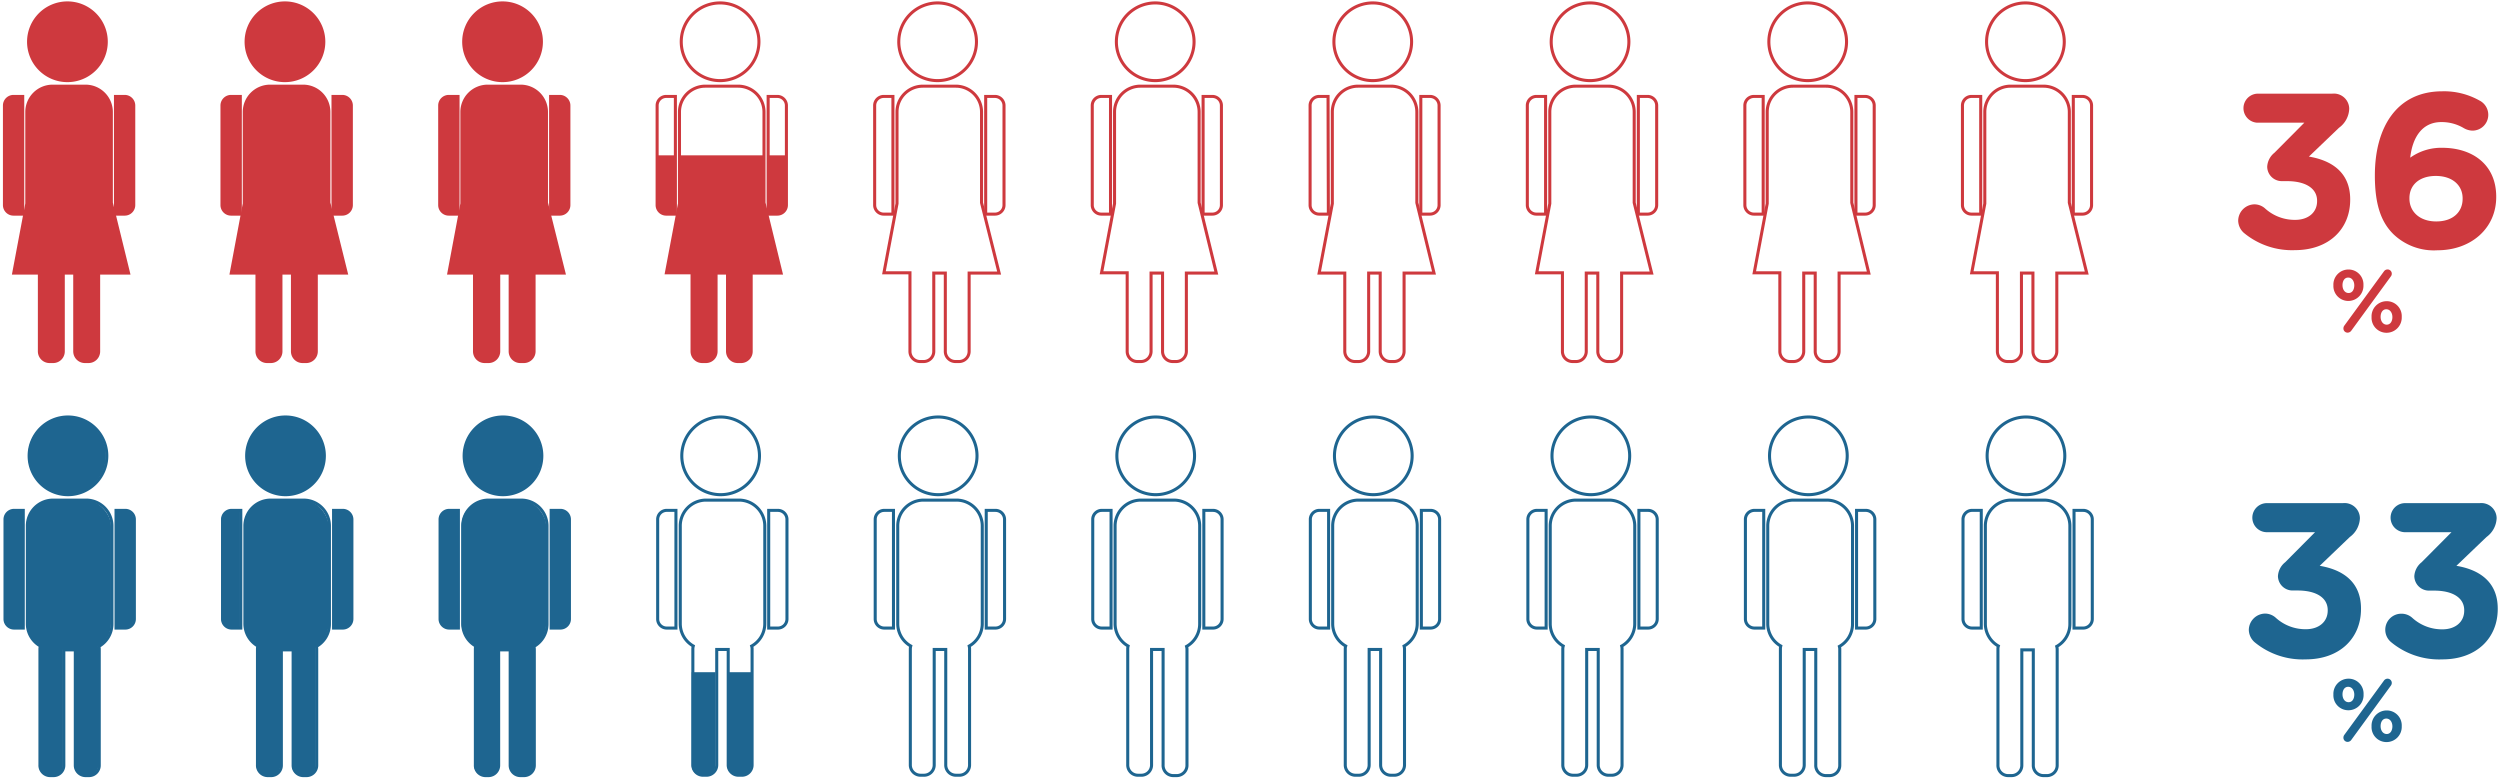 <svg id="SRB" xmlns="http://www.w3.org/2000/svg" xmlns:xlink="http://www.w3.org/1999/xlink" viewBox="0 0 409.36 127.82"><defs><style>.cls-1,.cls-2,.cls-4{fill:none;}.cls-2{stroke:#ce393e;}.cls-2,.cls-4{stroke-miterlimit:10;stroke-width:0.5px;}.cls-3{fill:#ce393e;}.cls-4{stroke:#1e6590;}.cls-5{fill:#1e6590;}.cls-6{clip-path:url(#clip-path);}.cls-7{clip-path:url(#clip-path-2);}</style><clipPath id="clip-path"><rect class="cls-1" x="103.48" y="110.07" width="29.28" height="19.14"/></clipPath><clipPath id="clip-path-2"><rect class="cls-1" x="105.24" y="25.43" width="26.53" height="37.06"/></clipPath></defs><path class="cls-2" d="M18.23,33.2V18.34A4.23,4.23,0,0,0,14,14.11H8.62a4.23,4.23,0,0,0-4.23,4.23v15L2.25,44.71h4.2V57.52A1.67,1.67,0,0,0,8.11,59.2h.6a1.66,1.66,0,0,0,1.65-1.68V44.71h1.88V57.52A1.67,1.67,0,0,0,13.9,59.2h.6a1.66,1.66,0,0,0,1.65-1.68V44.71h4.9Z"/><path class="cls-2" d="M11,13.2A6.36,6.36,0,1,0,4.68,6.84,6.36,6.36,0,0,0,11,13.2Z"/><path class="cls-2" d="M3.72,15.79H2.21A1.49,1.49,0,0,0,.73,17.28v16.3a1.48,1.48,0,0,0,1.48,1.48H3.72Z"/><path class="cls-2" d="M20.42,15.79H18.91V35.06h1.51a1.48,1.48,0,0,0,1.48-1.48V17.28A1.49,1.49,0,0,0,20.42,15.79Z"/><g id="female-text"><polygon class="cls-3" points="21.08 44.72 2.28 44.72 4.46 33.17 18.25 33.17 21.08 44.72"/><path class="cls-3" d="M17.43,6.84A6.36,6.36,0,1,1,11.07.48,6.36,6.36,0,0,1,17.43,6.84Z"/><rect class="cls-3" x="4.42" y="14.11" width="13.84" height="24.51" rx="4.23"/><path class="cls-3" d="M3.75,15.79H2.24A1.49,1.49,0,0,0,.76,17.28v16.3a1.48,1.48,0,0,0,1.48,1.48H3.75Z"/><path class="cls-3" d="M18.94,35.06h1.51a1.48,1.48,0,0,0,1.48-1.48V17.28a1.49,1.49,0,0,0-1.48-1.49H18.94Z"/><path class="cls-3" d="M10.39,57.52A1.66,1.66,0,0,1,8.74,59.2H8.13a1.66,1.66,0,0,1-1.65-1.68v-19a1.67,1.67,0,0,1,1.65-1.69h.61a1.67,1.67,0,0,1,1.65,1.69Z"/><path class="cls-3" d="M16.18,57.52a1.66,1.66,0,0,1-1.65,1.68h-.6a1.67,1.67,0,0,1-1.66-1.68v-19a1.68,1.68,0,0,1,1.66-1.69h.6a1.67,1.67,0,0,1,1.65,1.69Z"/></g><path class="cls-4" d="M11.13,81a6.36,6.36,0,1,0-6.36-6.36A6.36,6.36,0,0,0,11.13,81Z"/><path class="cls-4" d="M14.09,81.89H8.7a4.22,4.22,0,0,0-4.22,4.23v16a4.2,4.2,0,0,0,2.13,3.66,1.84,1.84,0,0,0-.07.47v19A1.67,1.67,0,0,0,8.19,127h.6a1.68,1.68,0,0,0,1.66-1.69v-18.9h1.88v18.9A1.68,1.68,0,0,0,14,127h.6a1.67,1.67,0,0,0,1.65-1.69v-19a1.43,1.43,0,0,0-.07-.46,4.22,4.22,0,0,0,2.15-3.67v-16A4.23,4.23,0,0,0,14.09,81.89Z"/><path class="cls-4" d="M.82,85.05v16.31a1.48,1.48,0,0,0,1.48,1.48H3.81V83.57H2.3A1.48,1.48,0,0,0,.82,85.05Z"/><path class="cls-4" d="M20.51,83.57H19v19.27h1.51A1.48,1.48,0,0,0,22,101.36V85.05A1.48,1.48,0,0,0,20.51,83.57Z"/><g id="male-text"><path class="cls-5" d="M17.34,74.62A6.36,6.36,0,1,1,11,68.26,6.36,6.36,0,0,1,17.34,74.62Z"/><rect class="cls-5" x="4.33" y="81.89" width="13.84" height="24.51" rx="4.23"/><path class="cls-5" d="M3.66,83.57H2.15A1.48,1.48,0,0,0,.67,85.05v16.31a1.48,1.48,0,0,0,1.48,1.48H3.66Z"/><path class="cls-5" d="M18.85,102.84h1.51a1.49,1.49,0,0,0,1.49-1.48V85.05a1.49,1.49,0,0,0-1.49-1.48H18.85Z"/><path class="cls-5" d="M10.3,125.29A1.67,1.67,0,0,1,8.65,127h-.6a1.68,1.68,0,0,1-1.66-1.69v-19a1.67,1.67,0,0,1,1.66-1.68h.6a1.66,1.66,0,0,1,1.65,1.68Z"/><path class="cls-5" d="M16.09,125.29A1.67,1.67,0,0,1,14.44,127h-.6a1.67,1.67,0,0,1-1.65-1.69v-19a1.66,1.66,0,0,1,1.65-1.68h.6a1.66,1.66,0,0,1,1.65,1.68Z"/></g><path class="cls-2" d="M53.85,33.2V18.34a4.22,4.22,0,0,0-4.22-4.23H44.24A4.23,4.23,0,0,0,40,18.34v15L37.87,44.71h4.21V57.52a1.66,1.66,0,0,0,1.65,1.68h.6A1.66,1.66,0,0,0,46,57.52V44.71h1.89V57.52a1.66,1.66,0,0,0,1.65,1.68h.6a1.66,1.66,0,0,0,1.65-1.68V44.71h4.91Z"/><path class="cls-2" d="M46.66,13.2A6.36,6.36,0,1,0,40.3,6.84,6.35,6.35,0,0,0,46.66,13.2Z"/><path class="cls-2" d="M39.35,15.79H37.83a1.49,1.49,0,0,0-1.48,1.49v16.3a1.48,1.48,0,0,0,1.48,1.48h1.52Z"/><path class="cls-2" d="M56.05,15.79H54.53V35.06h1.52a1.48,1.48,0,0,0,1.48-1.48V17.28A1.49,1.49,0,0,0,56.05,15.79Z"/><g id="female-text-2" data-name="female-text"><polygon class="cls-3" points="56.71 44.72 37.9 44.72 40.08 33.17 53.88 33.17 56.71 44.72"/><path class="cls-3" d="M53.05,6.84A6.36,6.36,0,1,1,46.69.48,6.35,6.35,0,0,1,53.05,6.84Z"/><rect class="cls-3" x="40.04" y="14.11" width="13.84" height="24.51" rx="4.23"/><path class="cls-3" d="M39.37,15.79H37.86a1.49,1.49,0,0,0-1.48,1.49v16.3a1.48,1.48,0,0,0,1.48,1.48h1.51Z"/><path class="cls-3" d="M54.56,35.06h1.52a1.48,1.48,0,0,0,1.48-1.48V17.28a1.49,1.49,0,0,0-1.48-1.49H54.56Z"/><path class="cls-3" d="M46,57.52a1.66,1.66,0,0,1-1.65,1.68h-.6a1.66,1.66,0,0,1-1.65-1.68v-19a1.67,1.67,0,0,1,1.65-1.69h.6A1.67,1.67,0,0,1,46,38.53Z"/><path class="cls-3" d="M51.8,57.52a1.66,1.66,0,0,1-1.65,1.68h-.6a1.66,1.66,0,0,1-1.65-1.68v-19a1.67,1.67,0,0,1,1.65-1.69h.6a1.67,1.67,0,0,1,1.65,1.69Z"/></g><path class="cls-4" d="M46.75,81a6.36,6.36,0,1,0-6.36-6.36A6.36,6.36,0,0,0,46.75,81Z"/><path class="cls-4" d="M49.71,81.89H44.33a4.23,4.23,0,0,0-4.23,4.23v16a4.2,4.2,0,0,0,2.13,3.66,1.84,1.84,0,0,0-.07.47v19A1.68,1.68,0,0,0,43.82,127h.6a1.67,1.67,0,0,0,1.65-1.69v-18.9H48v18.9A1.67,1.67,0,0,0,49.61,127h.6a1.67,1.67,0,0,0,1.65-1.69v-19a1.76,1.76,0,0,0-.06-.46,4.21,4.21,0,0,0,2.14-3.67v-16A4.23,4.23,0,0,0,49.71,81.89Z"/><path class="cls-4" d="M36.44,85.05v16.31a1.48,1.48,0,0,0,1.48,1.48h1.51V83.57H37.92A1.48,1.48,0,0,0,36.44,85.05Z"/><path class="cls-4" d="M56.13,83.57H54.62v19.27h1.51a1.49,1.49,0,0,0,1.49-1.48V85.05A1.49,1.49,0,0,0,56.13,83.57Z"/><g id="male-text-2" data-name="male-text"><path class="cls-5" d="M53,74.62a6.36,6.36,0,1,1-6.36-6.36A6.36,6.36,0,0,1,53,74.62Z"/><rect class="cls-5" x="39.95" y="81.89" width="13.84" height="24.51" rx="4.23"/><path class="cls-5" d="M39.29,83.57H37.77a1.48,1.48,0,0,0-1.48,1.48v16.31a1.48,1.48,0,0,0,1.48,1.48h1.52Z"/><path class="cls-5" d="M54.48,102.84H56a1.48,1.48,0,0,0,1.48-1.48V85.05A1.48,1.48,0,0,0,56,83.57H54.48Z"/><path class="cls-5" d="M45.92,125.29A1.67,1.67,0,0,1,44.27,127h-.6A1.67,1.67,0,0,1,42,125.29v-19a1.66,1.66,0,0,1,1.65-1.68h.6a1.66,1.66,0,0,1,1.65,1.68Z"/><path class="cls-5" d="M51.71,125.29A1.67,1.67,0,0,1,50.06,127h-.6a1.67,1.67,0,0,1-1.65-1.69v-19a1.66,1.66,0,0,1,1.65-1.68h.6a1.66,1.66,0,0,1,1.65,1.68Z"/></g><path class="cls-2" d="M89.48,33.2V18.34a4.23,4.23,0,0,0-4.23-4.23H79.86a4.23,4.23,0,0,0-4.23,4.23v15L73.5,44.71h4.2V57.52a1.66,1.66,0,0,0,1.65,1.68H80a1.67,1.67,0,0,0,1.66-1.68V44.71h1.88V57.52a1.66,1.66,0,0,0,1.65,1.68h.6a1.67,1.67,0,0,0,1.66-1.68V44.71h4.9Z"/><path class="cls-2" d="M82.29,13.2a6.36,6.36,0,1,0-6.36-6.36A6.36,6.36,0,0,0,82.29,13.2Z"/><path class="cls-2" d="M75,15.79H73.46A1.49,1.49,0,0,0,72,17.28v16.3a1.48,1.48,0,0,0,1.48,1.48H75Z"/><path class="cls-2" d="M91.67,15.79H90.16V35.06h1.51a1.48,1.48,0,0,0,1.48-1.48V17.28A1.49,1.49,0,0,0,91.67,15.79Z"/><g id="female-text-3" data-name="female-text"><polygon class="cls-3" points="92.33 44.72 73.53 44.72 75.7 33.17 89.5 33.17 92.33 44.72"/><path class="cls-3" d="M88.68,6.84A6.36,6.36,0,1,1,82.32.48,6.36,6.36,0,0,1,88.68,6.84Z"/><rect class="cls-3" x="75.66" y="14.11" width="13.84" height="24.51" rx="4.23"/><path class="cls-3" d="M75,15.79H73.49A1.49,1.49,0,0,0,72,17.28v16.3a1.49,1.49,0,0,0,1.49,1.48H75Z"/><path class="cls-3" d="M90.19,35.06H91.7a1.48,1.48,0,0,0,1.48-1.48V17.28a1.49,1.49,0,0,0-1.48-1.49H90.19Z"/><path class="cls-3" d="M81.63,57.52A1.66,1.66,0,0,1,80,59.2h-.6a1.66,1.66,0,0,1-1.65-1.68v-19a1.67,1.67,0,0,1,1.65-1.69H80a1.67,1.67,0,0,1,1.65,1.69Z"/><path class="cls-3" d="M87.43,57.52a1.67,1.67,0,0,1-1.66,1.68h-.6a1.66,1.66,0,0,1-1.65-1.68v-19a1.67,1.67,0,0,1,1.65-1.69h.6a1.68,1.68,0,0,1,1.66,1.69Z"/></g><path class="cls-4" d="M82.37,81A6.36,6.36,0,1,0,76,74.62,6.36,6.36,0,0,0,82.37,81Z"/><path class="cls-4" d="M85.34,81.89H80a4.23,4.23,0,0,0-4.23,4.23v16a4.2,4.2,0,0,0,2.13,3.66,1.84,1.84,0,0,0-.06.47v19A1.67,1.67,0,0,0,79.44,127H80a1.67,1.67,0,0,0,1.65-1.69v-18.9h1.89v18.9A1.67,1.67,0,0,0,85.23,127h.6a1.68,1.68,0,0,0,1.66-1.69v-19a1.77,1.77,0,0,0-.07-.46,4.22,4.22,0,0,0,2.15-3.67v-16A4.23,4.23,0,0,0,85.34,81.89Z"/><path class="cls-4" d="M72.06,85.05v16.31a1.49,1.49,0,0,0,1.49,1.48h1.51V83.57H73.55A1.49,1.49,0,0,0,72.06,85.05Z"/><path class="cls-4" d="M91.76,83.57H90.25v19.27h1.51a1.48,1.48,0,0,0,1.48-1.48V85.05A1.48,1.48,0,0,0,91.76,83.57Z"/><g id="male-text-3" data-name="male-text"><path class="cls-5" d="M88.59,74.62a6.36,6.36,0,1,1-6.36-6.36A6.36,6.36,0,0,1,88.59,74.62Z"/><rect class="cls-5" x="75.58" y="81.89" width="13.84" height="24.51" rx="4.23"/><path class="cls-5" d="M74.91,83.57H73.4a1.48,1.48,0,0,0-1.48,1.48v16.31a1.48,1.48,0,0,0,1.48,1.48h1.51Z"/><path class="cls-5" d="M90.1,102.84h1.51a1.48,1.48,0,0,0,1.48-1.48V85.05a1.48,1.48,0,0,0-1.48-1.48H90.1Z"/><path class="cls-5" d="M81.55,125.29A1.68,1.68,0,0,1,79.89,127h-.6a1.67,1.67,0,0,1-1.65-1.69v-19a1.66,1.66,0,0,1,1.65-1.68h.6a1.67,1.67,0,0,1,1.66,1.68Z"/><path class="cls-5" d="M87.34,125.29A1.67,1.67,0,0,1,85.69,127h-.61a1.67,1.67,0,0,1-1.65-1.69v-19a1.66,1.66,0,0,1,1.65-1.68h.61a1.66,1.66,0,0,1,1.65,1.68Z"/></g><path class="cls-2" d="M125.1,33.2V18.34a4.23,4.23,0,0,0-4.23-4.23h-5.38a4.23,4.23,0,0,0-4.23,4.23v15l-2.14,11.33h4.2V57.52A1.67,1.67,0,0,0,115,59.2h.6a1.66,1.66,0,0,0,1.65-1.68V44.71h1.88V57.52a1.67,1.67,0,0,0,1.66,1.68h.6A1.66,1.66,0,0,0,123,57.52V44.71h4.9Z"/><path class="cls-2" d="M117.91,13.2a6.36,6.36,0,1,0-6.36-6.36A6.36,6.36,0,0,0,117.91,13.2Z"/><path class="cls-2" d="M110.59,15.79h-1.51a1.49,1.49,0,0,0-1.48,1.49v16.3a1.48,1.48,0,0,0,1.48,1.48h1.51Z"/><path class="cls-2" d="M127.29,15.79h-1.51V35.06h1.51a1.48,1.48,0,0,0,1.48-1.48V17.28A1.49,1.49,0,0,0,127.29,15.79Z"/><path class="cls-4" d="M118,81a6.36,6.36,0,1,0-6.36-6.36A6.36,6.36,0,0,0,118,81Z"/><path class="cls-4" d="M121,81.89h-5.39a4.22,4.22,0,0,0-4.22,4.23v16a4.2,4.2,0,0,0,2.13,3.66,1.84,1.84,0,0,0-.07.47v19a1.67,1.67,0,0,0,1.65,1.69h.6a1.68,1.68,0,0,0,1.66-1.69v-18.9h1.88v18.9a1.68,1.68,0,0,0,1.66,1.69h.6a1.67,1.67,0,0,0,1.65-1.69v-19a1.43,1.43,0,0,0-.07-.46,4.22,4.22,0,0,0,2.15-3.67v-16A4.23,4.23,0,0,0,121,81.89Z"/><path class="cls-4" d="M107.69,85.05v16.31a1.48,1.48,0,0,0,1.48,1.48h1.51V83.57h-1.51A1.48,1.48,0,0,0,107.69,85.05Z"/><path class="cls-4" d="M127.38,83.57h-1.51v19.27h1.51a1.48,1.48,0,0,0,1.48-1.48V85.05A1.48,1.48,0,0,0,127.38,83.57Z"/><path class="cls-2" d="M160.72,33.2V18.34a4.22,4.22,0,0,0-4.22-4.23h-5.39a4.23,4.23,0,0,0-4.23,4.23v15l-2.14,11.33H149V57.52a1.66,1.66,0,0,0,1.65,1.68h.6a1.66,1.66,0,0,0,1.65-1.68V44.71h1.89V57.52a1.66,1.66,0,0,0,1.65,1.68h.6a1.66,1.66,0,0,0,1.65-1.68V44.71h4.91Z"/><path class="cls-2" d="M153.53,13.2a6.36,6.36,0,1,0-6.36-6.36A6.35,6.35,0,0,0,153.53,13.2Z"/><path class="cls-2" d="M146.21,15.79H144.7a1.49,1.49,0,0,0-1.48,1.49v16.3a1.48,1.48,0,0,0,1.48,1.48h1.51Z"/><path class="cls-2" d="M162.92,15.79H161.4V35.06h1.52a1.48,1.48,0,0,0,1.48-1.48V17.28A1.49,1.49,0,0,0,162.92,15.79Z"/><path class="cls-4" d="M153.62,81a6.36,6.36,0,1,0-6.36-6.36A6.36,6.36,0,0,0,153.62,81Z"/><path class="cls-4" d="M156.58,81.89H151.2A4.23,4.23,0,0,0,147,86.12v16a4.2,4.2,0,0,0,2.13,3.66,1.84,1.84,0,0,0-.07.47v19a1.68,1.68,0,0,0,1.66,1.69h.6a1.67,1.67,0,0,0,1.65-1.69v-18.9h1.89v18.9a1.67,1.67,0,0,0,1.65,1.69h.6a1.67,1.67,0,0,0,1.65-1.69v-19a1.76,1.76,0,0,0-.06-.46,4.21,4.21,0,0,0,2.14-3.67v-16A4.23,4.23,0,0,0,156.58,81.89Z"/><path class="cls-4" d="M143.31,85.05v16.31a1.48,1.48,0,0,0,1.48,1.48h1.51V83.57h-1.51A1.48,1.48,0,0,0,143.31,85.05Z"/><path class="cls-4" d="M163,83.57h-1.51v19.27H163a1.49,1.49,0,0,0,1.49-1.48V85.05A1.49,1.49,0,0,0,163,83.57Z"/><path class="cls-2" d="M196.35,33.2V18.34a4.23,4.23,0,0,0-4.23-4.23h-5.39a4.23,4.23,0,0,0-4.23,4.23v15l-2.13,11.33h4.2V57.52a1.66,1.66,0,0,0,1.65,1.68h.6a1.67,1.67,0,0,0,1.66-1.68V44.71h1.88V57.52A1.66,1.66,0,0,0,192,59.2h.6a1.67,1.67,0,0,0,1.66-1.68V44.71h4.9Z"/><path class="cls-2" d="M189.16,13.2a6.36,6.36,0,1,0-6.36-6.36A6.36,6.36,0,0,0,189.16,13.2Z"/><path class="cls-2" d="M181.84,15.79h-1.51a1.49,1.49,0,0,0-1.48,1.49v16.3a1.48,1.48,0,0,0,1.48,1.48h1.51Z"/><path class="cls-2" d="M198.54,15.79H197V35.06h1.51A1.48,1.48,0,0,0,200,33.58V17.28A1.49,1.49,0,0,0,198.54,15.79Z"/><path class="cls-4" d="M189.24,81a6.36,6.36,0,1,0-6.36-6.36A6.36,6.36,0,0,0,189.24,81Z"/><path class="cls-4" d="M192.21,81.89h-5.39a4.23,4.23,0,0,0-4.23,4.23v16a4.2,4.2,0,0,0,2.13,3.66,1.84,1.84,0,0,0-.06.47v19a1.67,1.67,0,0,0,1.65,1.69h.6a1.67,1.67,0,0,0,1.65-1.69v-18.9h1.89v18.9A1.67,1.67,0,0,0,192.1,127h.6a1.68,1.68,0,0,0,1.66-1.69v-19a1.77,1.77,0,0,0-.07-.46,4.22,4.22,0,0,0,2.15-3.67v-16A4.23,4.23,0,0,0,192.21,81.89Z"/><path class="cls-4" d="M178.93,85.05v16.31a1.48,1.48,0,0,0,1.48,1.48h1.52V83.57h-1.52A1.48,1.48,0,0,0,178.93,85.05Z"/><path class="cls-4" d="M198.63,83.57h-1.51v19.27h1.51a1.48,1.48,0,0,0,1.48-1.48V85.05A1.48,1.48,0,0,0,198.63,83.57Z"/><path class="cls-2" d="M232,33.2V18.34a4.23,4.23,0,0,0-4.23-4.23h-5.39a4.22,4.22,0,0,0-4.22,4.23v15L216,44.71h4.2V57.52a1.67,1.67,0,0,0,1.66,1.68h.6a1.66,1.66,0,0,0,1.65-1.68V44.71H226V57.52a1.67,1.67,0,0,0,1.66,1.68h.6a1.66,1.66,0,0,0,1.65-1.68V44.71h4.9Z"/><path class="cls-2" d="M224.78,13.2a6.36,6.36,0,1,0-6.36-6.36A6.36,6.36,0,0,0,224.78,13.2Z"/><path class="cls-2" d="M217.46,15.79H216a1.49,1.49,0,0,0-1.48,1.49v16.3A1.48,1.48,0,0,0,216,35.06h1.51Z"/><path class="cls-2" d="M234.16,15.79h-1.51V35.06h1.51a1.48,1.48,0,0,0,1.48-1.48V17.28A1.49,1.49,0,0,0,234.16,15.79Z"/><path class="cls-4" d="M224.87,81a6.36,6.36,0,1,0-6.36-6.36A6.36,6.36,0,0,0,224.87,81Z"/><path class="cls-4" d="M227.83,81.89h-5.39a4.22,4.22,0,0,0-4.22,4.23v16a4.18,4.18,0,0,0,2.13,3.66,1.49,1.49,0,0,0-.07.47v19a1.67,1.67,0,0,0,1.65,1.69h.6a1.68,1.68,0,0,0,1.66-1.69v-18.9h1.88v18.9a1.67,1.67,0,0,0,1.65,1.69h.61a1.67,1.67,0,0,0,1.65-1.69v-19a1.77,1.77,0,0,0-.07-.46,4.22,4.22,0,0,0,2.15-3.67v-16A4.23,4.23,0,0,0,227.83,81.89Z"/><path class="cls-4" d="M214.56,85.05v16.31a1.48,1.48,0,0,0,1.48,1.48h1.51V83.57H216A1.48,1.48,0,0,0,214.56,85.05Z"/><path class="cls-4" d="M234.25,83.57h-1.51v19.27h1.51a1.48,1.48,0,0,0,1.48-1.48V85.05A1.48,1.48,0,0,0,234.25,83.57Z"/><path class="cls-2" d="M267.59,33.2V18.34a4.22,4.22,0,0,0-4.22-4.23H258a4.23,4.23,0,0,0-4.23,4.23v15l-2.14,11.33h4.21V57.52a1.66,1.66,0,0,0,1.65,1.68h.6a1.66,1.66,0,0,0,1.65-1.68V44.71h1.89V57.52a1.66,1.66,0,0,0,1.65,1.68h.6a1.66,1.66,0,0,0,1.65-1.68V44.71h4.91Z"/><path class="cls-2" d="M260.4,13.2A6.36,6.36,0,1,0,254,6.84,6.35,6.35,0,0,0,260.4,13.2Z"/><path class="cls-2" d="M253.08,15.79h-1.51a1.49,1.49,0,0,0-1.48,1.49v16.3a1.48,1.48,0,0,0,1.48,1.48h1.51Z"/><path class="cls-2" d="M269.79,15.79h-1.52V35.06h1.52a1.48,1.48,0,0,0,1.48-1.48V17.28A1.49,1.49,0,0,0,269.79,15.79Z"/><path class="cls-4" d="M260.49,81a6.36,6.36,0,1,0-6.36-6.36A6.36,6.36,0,0,0,260.49,81Z"/><path class="cls-4" d="M263.45,81.89h-5.38a4.23,4.23,0,0,0-4.23,4.23v16a4.2,4.2,0,0,0,2.13,3.66,1.84,1.84,0,0,0-.07.47v19a1.68,1.68,0,0,0,1.66,1.69h.6a1.67,1.67,0,0,0,1.65-1.69v-18.9h1.89v18.9a1.67,1.67,0,0,0,1.65,1.69h.6a1.67,1.67,0,0,0,1.65-1.69v-19a1.76,1.76,0,0,0-.06-.46,4.21,4.21,0,0,0,2.14-3.67v-16A4.23,4.23,0,0,0,263.45,81.89Z"/><path class="cls-4" d="M250.18,85.05v16.31a1.48,1.48,0,0,0,1.48,1.48h1.51V83.57h-1.51A1.48,1.48,0,0,0,250.18,85.05Z"/><path class="cls-4" d="M269.87,83.57h-1.51v19.27h1.51a1.49,1.49,0,0,0,1.49-1.48V85.05A1.49,1.49,0,0,0,269.87,83.57Z"/><path class="cls-2" d="M303.22,33.2V18.34A4.23,4.23,0,0,0,299,14.11H293.6a4.23,4.23,0,0,0-4.23,4.23v15l-2.13,11.33h4.2V57.52a1.66,1.66,0,0,0,1.65,1.68h.6a1.67,1.67,0,0,0,1.66-1.68V44.71h1.88V57.52a1.66,1.66,0,0,0,1.65,1.68h.6a1.67,1.67,0,0,0,1.66-1.68V44.71H306Z"/><path class="cls-2" d="M296,13.2a6.36,6.36,0,1,0-6.36-6.36A6.36,6.36,0,0,0,296,13.2Z"/><path class="cls-2" d="M288.71,15.79H287.2a1.49,1.49,0,0,0-1.49,1.49v16.3a1.49,1.49,0,0,0,1.49,1.48h1.51Z"/><path class="cls-2" d="M305.41,15.79H303.9V35.06h1.51a1.48,1.48,0,0,0,1.48-1.48V17.28A1.49,1.49,0,0,0,305.41,15.79Z"/><path class="cls-4" d="M296.11,81a6.36,6.36,0,1,0-6.36-6.36A6.36,6.36,0,0,0,296.11,81Z"/><path class="cls-4" d="M299.08,81.89h-5.39a4.23,4.23,0,0,0-4.23,4.23v16a4.2,4.2,0,0,0,2.13,3.66,1.84,1.84,0,0,0-.06.47v19a1.67,1.67,0,0,0,1.65,1.69h.6a1.67,1.67,0,0,0,1.65-1.69v-18.9h1.89v18.9A1.67,1.67,0,0,0,299,127h.6a1.67,1.67,0,0,0,1.65-1.69v-19a1.76,1.76,0,0,0-.06-.46,4.22,4.22,0,0,0,2.15-3.67v-16A4.23,4.23,0,0,0,299.08,81.89Z"/><path class="cls-4" d="M285.8,85.05v16.31a1.48,1.48,0,0,0,1.48,1.48h1.52V83.57h-1.52A1.48,1.48,0,0,0,285.8,85.05Z"/><path class="cls-4" d="M305.5,83.57H304v19.27h1.51a1.48,1.48,0,0,0,1.48-1.48V85.05A1.48,1.48,0,0,0,305.5,83.57Z"/><path class="cls-2" d="M338.84,33.2V18.34a4.23,4.23,0,0,0-4.23-4.23h-5.39A4.22,4.22,0,0,0,325,18.34v15l-2.14,11.33h4.2V57.52a1.66,1.66,0,0,0,1.65,1.68h.61A1.66,1.66,0,0,0,331,57.52V44.71h1.88V57.52a1.67,1.67,0,0,0,1.66,1.68h.6a1.66,1.66,0,0,0,1.65-1.68V44.71h4.9Z"/><path class="cls-2" d="M331.65,13.2a6.36,6.36,0,1,0-6.36-6.36A6.36,6.36,0,0,0,331.65,13.2Z"/><path class="cls-2" d="M324.33,15.79h-1.51a1.49,1.49,0,0,0-1.48,1.49v16.3a1.48,1.48,0,0,0,1.48,1.48h1.51Z"/><path class="cls-2" d="M341,15.79h-1.51V35.06H341a1.48,1.48,0,0,0,1.48-1.48V17.28A1.49,1.49,0,0,0,341,15.79Z"/><path class="cls-4" d="M331.74,81a6.36,6.36,0,1,0-6.36-6.36A6.36,6.36,0,0,0,331.74,81Z"/><path class="cls-4" d="M334.7,81.89h-5.39a4.22,4.22,0,0,0-4.22,4.23v16a4.18,4.18,0,0,0,2.13,3.66,1.49,1.49,0,0,0-.07.47v19A1.67,1.67,0,0,0,328.8,127h.6a1.68,1.68,0,0,0,1.66-1.69v-18.9h1.88v18.9a1.67,1.67,0,0,0,1.65,1.69h.61a1.67,1.67,0,0,0,1.65-1.69v-19a1.77,1.77,0,0,0-.07-.46,4.22,4.22,0,0,0,2.15-3.67v-16A4.23,4.23,0,0,0,334.7,81.89Z"/><path class="cls-4" d="M321.43,85.05v16.31a1.48,1.48,0,0,0,1.48,1.48h1.51V83.57h-1.51A1.48,1.48,0,0,0,321.43,85.05Z"/><path class="cls-4" d="M341.12,83.57h-1.51v19.27h1.51a1.48,1.48,0,0,0,1.48-1.48V85.05A1.48,1.48,0,0,0,341.12,83.57Z"/><path class="cls-5" d="M369.16,105.14a2.76,2.76,0,0,1-.93-2,2.71,2.71,0,0,1,2.66-2.67,2.63,2.63,0,0,1,1.76.69,7.21,7.21,0,0,0,4.93,1.87c2.09,0,3.57-1.19,3.57-3.06v-.07c0-2-1.84-3.21-4.93-3.21h-.87A2.39,2.39,0,0,1,373,94.34a3.12,3.12,0,0,1,1.18-2.27l4.9-4.93h-7.74a2.38,2.38,0,1,1,0-4.75h12.27a2.51,2.51,0,0,1,2.81,2.45,4,4,0,0,1-1.65,3.09l-4.93,4.72c3.42.57,6.76,2.37,6.76,7v.07c0,4.76-3.45,8.25-9.07,8.25A12.33,12.33,0,0,1,369.16,105.14Z"/><path class="cls-5" d="M391.52,105.14a2.63,2.63,0,0,1,1.72-4.65,2.63,2.63,0,0,1,1.77.69,7.21,7.21,0,0,0,4.93,1.87c2.09,0,3.56-1.19,3.56-3.06v-.07c0-2-1.83-3.21-4.93-3.21h-.86a2.4,2.4,0,0,1-2.38-2.37,3.14,3.14,0,0,1,1.19-2.27l4.9-4.93h-7.75a2.38,2.38,0,0,1,0-4.75H406a2.51,2.51,0,0,1,2.81,2.45,4,4,0,0,1-1.66,3.09l-4.93,4.72c3.42.57,6.77,2.37,6.77,7v.07c0,4.76-3.46,8.25-9.07,8.25A12.33,12.33,0,0,1,391.52,105.14Z"/><path class="cls-5" d="M382.08,113.73v0a2.48,2.48,0,0,1,2.49-2.6,2.45,2.45,0,0,1,2.45,2.57v0a2.48,2.48,0,0,1-2.48,2.6A2.44,2.44,0,0,1,382.08,113.73Zm3.42,0v0c0-.68-.38-1.27-1-1.27s-.93.58-.93,1.24v0c0,.69.37,1.28,1,1.28S385.5,114.39,385.5,113.73Zm-1.63,6.6,6.49-8.89a.73.73,0,0,1,.6-.31.69.69,0,0,1,.68.69.73.73,0,0,1-.16.46L385,121.17a.75.75,0,0,1-.6.31.68.68,0,0,1-.68-.69A.77.77,0,0,1,383.87,120.33Zm4.46-1.4v0a2.48,2.48,0,0,1,2.48-2.6,2.45,2.45,0,0,1,2.46,2.58v0a2.49,2.49,0,0,1-2.49,2.6A2.44,2.44,0,0,1,388.33,118.93Zm3.41,0v0c0-.68-.38-1.27-1-1.27s-.93.58-.93,1.25v0c0,.69.38,1.28,1,1.28S391.74,119.59,391.74,118.93Z"/><path class="cls-3" d="M367.42,38.13a2.74,2.74,0,0,1-.93-2,2.71,2.71,0,0,1,2.66-2.67,2.63,2.63,0,0,1,1.76.69A7.22,7.22,0,0,0,375.84,36c2.09,0,3.57-1.19,3.57-3.06v-.07c0-2-1.84-3.21-4.93-3.21h-.87a2.39,2.39,0,0,1-2.37-2.37,3.14,3.14,0,0,1,1.18-2.27l4.9-4.93h-7.74a2.38,2.38,0,0,1,0-4.75h12.28a2.51,2.51,0,0,1,2.81,2.45A4,4,0,0,1,383,20.92l-4.93,4.72c3.42.57,6.76,2.37,6.76,7v.08c0,4.75-3.45,8.24-9.07,8.24A12.33,12.33,0,0,1,367.42,38.13Z"/><path class="cls-3" d="M391.87,38.31c-1.84-1.84-3-4.54-3-9.54V28.7c0-7.78,3.53-13.75,11.05-13.75A11.83,11.83,0,0,1,406,16.46a2.62,2.62,0,0,1,1.44,2.37,2.59,2.59,0,0,1-2.63,2.56,3,3,0,0,1-1.36-.4,7.07,7.07,0,0,0-3.71-1c-3.13,0-4.72,2.52-5.08,5.83a8.71,8.71,0,0,1,5.22-1.62c5,0,8.86,2.77,8.86,8v.07c0,5.14-4.14,8.71-9.61,8.71A9.56,9.56,0,0,1,391.87,38.31Zm11.37-5.76v-.07c0-2.13-1.66-3.67-4.39-3.67s-4.32,1.51-4.32,3.63v.07c0,2.13,1.65,3.75,4.39,3.75S403.24,34.71,403.24,32.55Z"/><path class="cls-3" d="M382.08,46.72v0a2.47,2.47,0,0,1,2.49-2.59A2.44,2.44,0,0,1,387,46.67v0a2.49,2.49,0,0,1-2.48,2.61A2.45,2.45,0,0,1,382.08,46.72Zm3.42,0v0c0-.68-.38-1.27-1-1.27s-.93.58-.93,1.25v0c0,.69.37,1.28,1,1.28S385.5,47.38,385.5,46.72Zm-1.63,6.6,6.49-8.89a.73.73,0,0,1,.6-.31.69.69,0,0,1,.68.69.71.71,0,0,1-.16.46L385,54.16a.75.75,0,0,1-.6.31.68.68,0,0,1-.68-.69A.8.8,0,0,1,383.87,53.32Zm4.46-1.4v0a2.47,2.47,0,0,1,2.48-2.6,2.44,2.44,0,0,1,2.46,2.57v0a2.49,2.49,0,0,1-2.49,2.6A2.45,2.45,0,0,1,388.33,51.92Zm3.41,0v0c0-.69-.38-1.28-1-1.28s-.93.58-.93,1.25v0c0,.68.38,1.27,1,1.27S391.74,52.58,391.74,51.92Z"/><g class="cls-6"><g id="male-text-4" data-name="male-text"><path class="cls-5" d="M124.21,74.62a6.36,6.36,0,1,1-6.36-6.36A6.36,6.36,0,0,1,124.21,74.62Z"/><rect class="cls-5" x="111.2" y="81.89" width="13.84" height="24.51" rx="4.23"/><path class="cls-5" d="M110.53,83.57H109a1.48,1.48,0,0,0-1.48,1.48v16.31a1.48,1.48,0,0,0,1.48,1.48h1.51Z"/><path class="cls-5" d="M125.72,102.84h1.51a1.49,1.49,0,0,0,1.49-1.48V85.05a1.49,1.49,0,0,0-1.49-1.48h-1.51Z"/><path class="cls-5" d="M117.17,125.29a1.67,1.67,0,0,1-1.65,1.69h-.6a1.68,1.68,0,0,1-1.66-1.69v-19a1.67,1.67,0,0,1,1.66-1.68h.6a1.66,1.66,0,0,1,1.65,1.68Z"/><path class="cls-5" d="M123,125.29a1.67,1.67,0,0,1-1.65,1.69h-.6a1.67,1.67,0,0,1-1.65-1.69v-19a1.66,1.66,0,0,1,1.65-1.68h.6A1.66,1.66,0,0,1,123,106.3Z"/></g></g><g class="cls-7"><g id="female-text-4" data-name="female-text"><polygon class="cls-3" points="127.95 44.72 109.15 44.72 111.33 33.17 125.12 33.17 127.95 44.72"/><path class="cls-3" d="M124.3,6.84A6.36,6.36,0,1,1,117.94.48,6.36,6.36,0,0,1,124.3,6.84Z"/><rect class="cls-3" x="111.29" y="14.11" width="13.84" height="24.51" rx="4.23"/><path class="cls-3" d="M110.62,15.79h-1.51a1.49,1.49,0,0,0-1.48,1.49v16.3a1.48,1.48,0,0,0,1.48,1.48h1.51Z"/><path class="cls-3" d="M125.81,35.06h1.51a1.48,1.48,0,0,0,1.48-1.48V17.28a1.49,1.49,0,0,0-1.48-1.49h-1.51Z"/><path class="cls-3" d="M117.26,57.52a1.66,1.66,0,0,1-1.65,1.68H115a1.66,1.66,0,0,1-1.65-1.68v-19A1.67,1.67,0,0,1,115,36.84h.61a1.67,1.67,0,0,1,1.65,1.69Z"/><path class="cls-3" d="M123.05,57.52a1.66,1.66,0,0,1-1.65,1.68h-.6a1.67,1.67,0,0,1-1.66-1.68v-19a1.68,1.68,0,0,1,1.66-1.69h.6a1.67,1.67,0,0,1,1.65,1.69Z"/></g></g></svg>